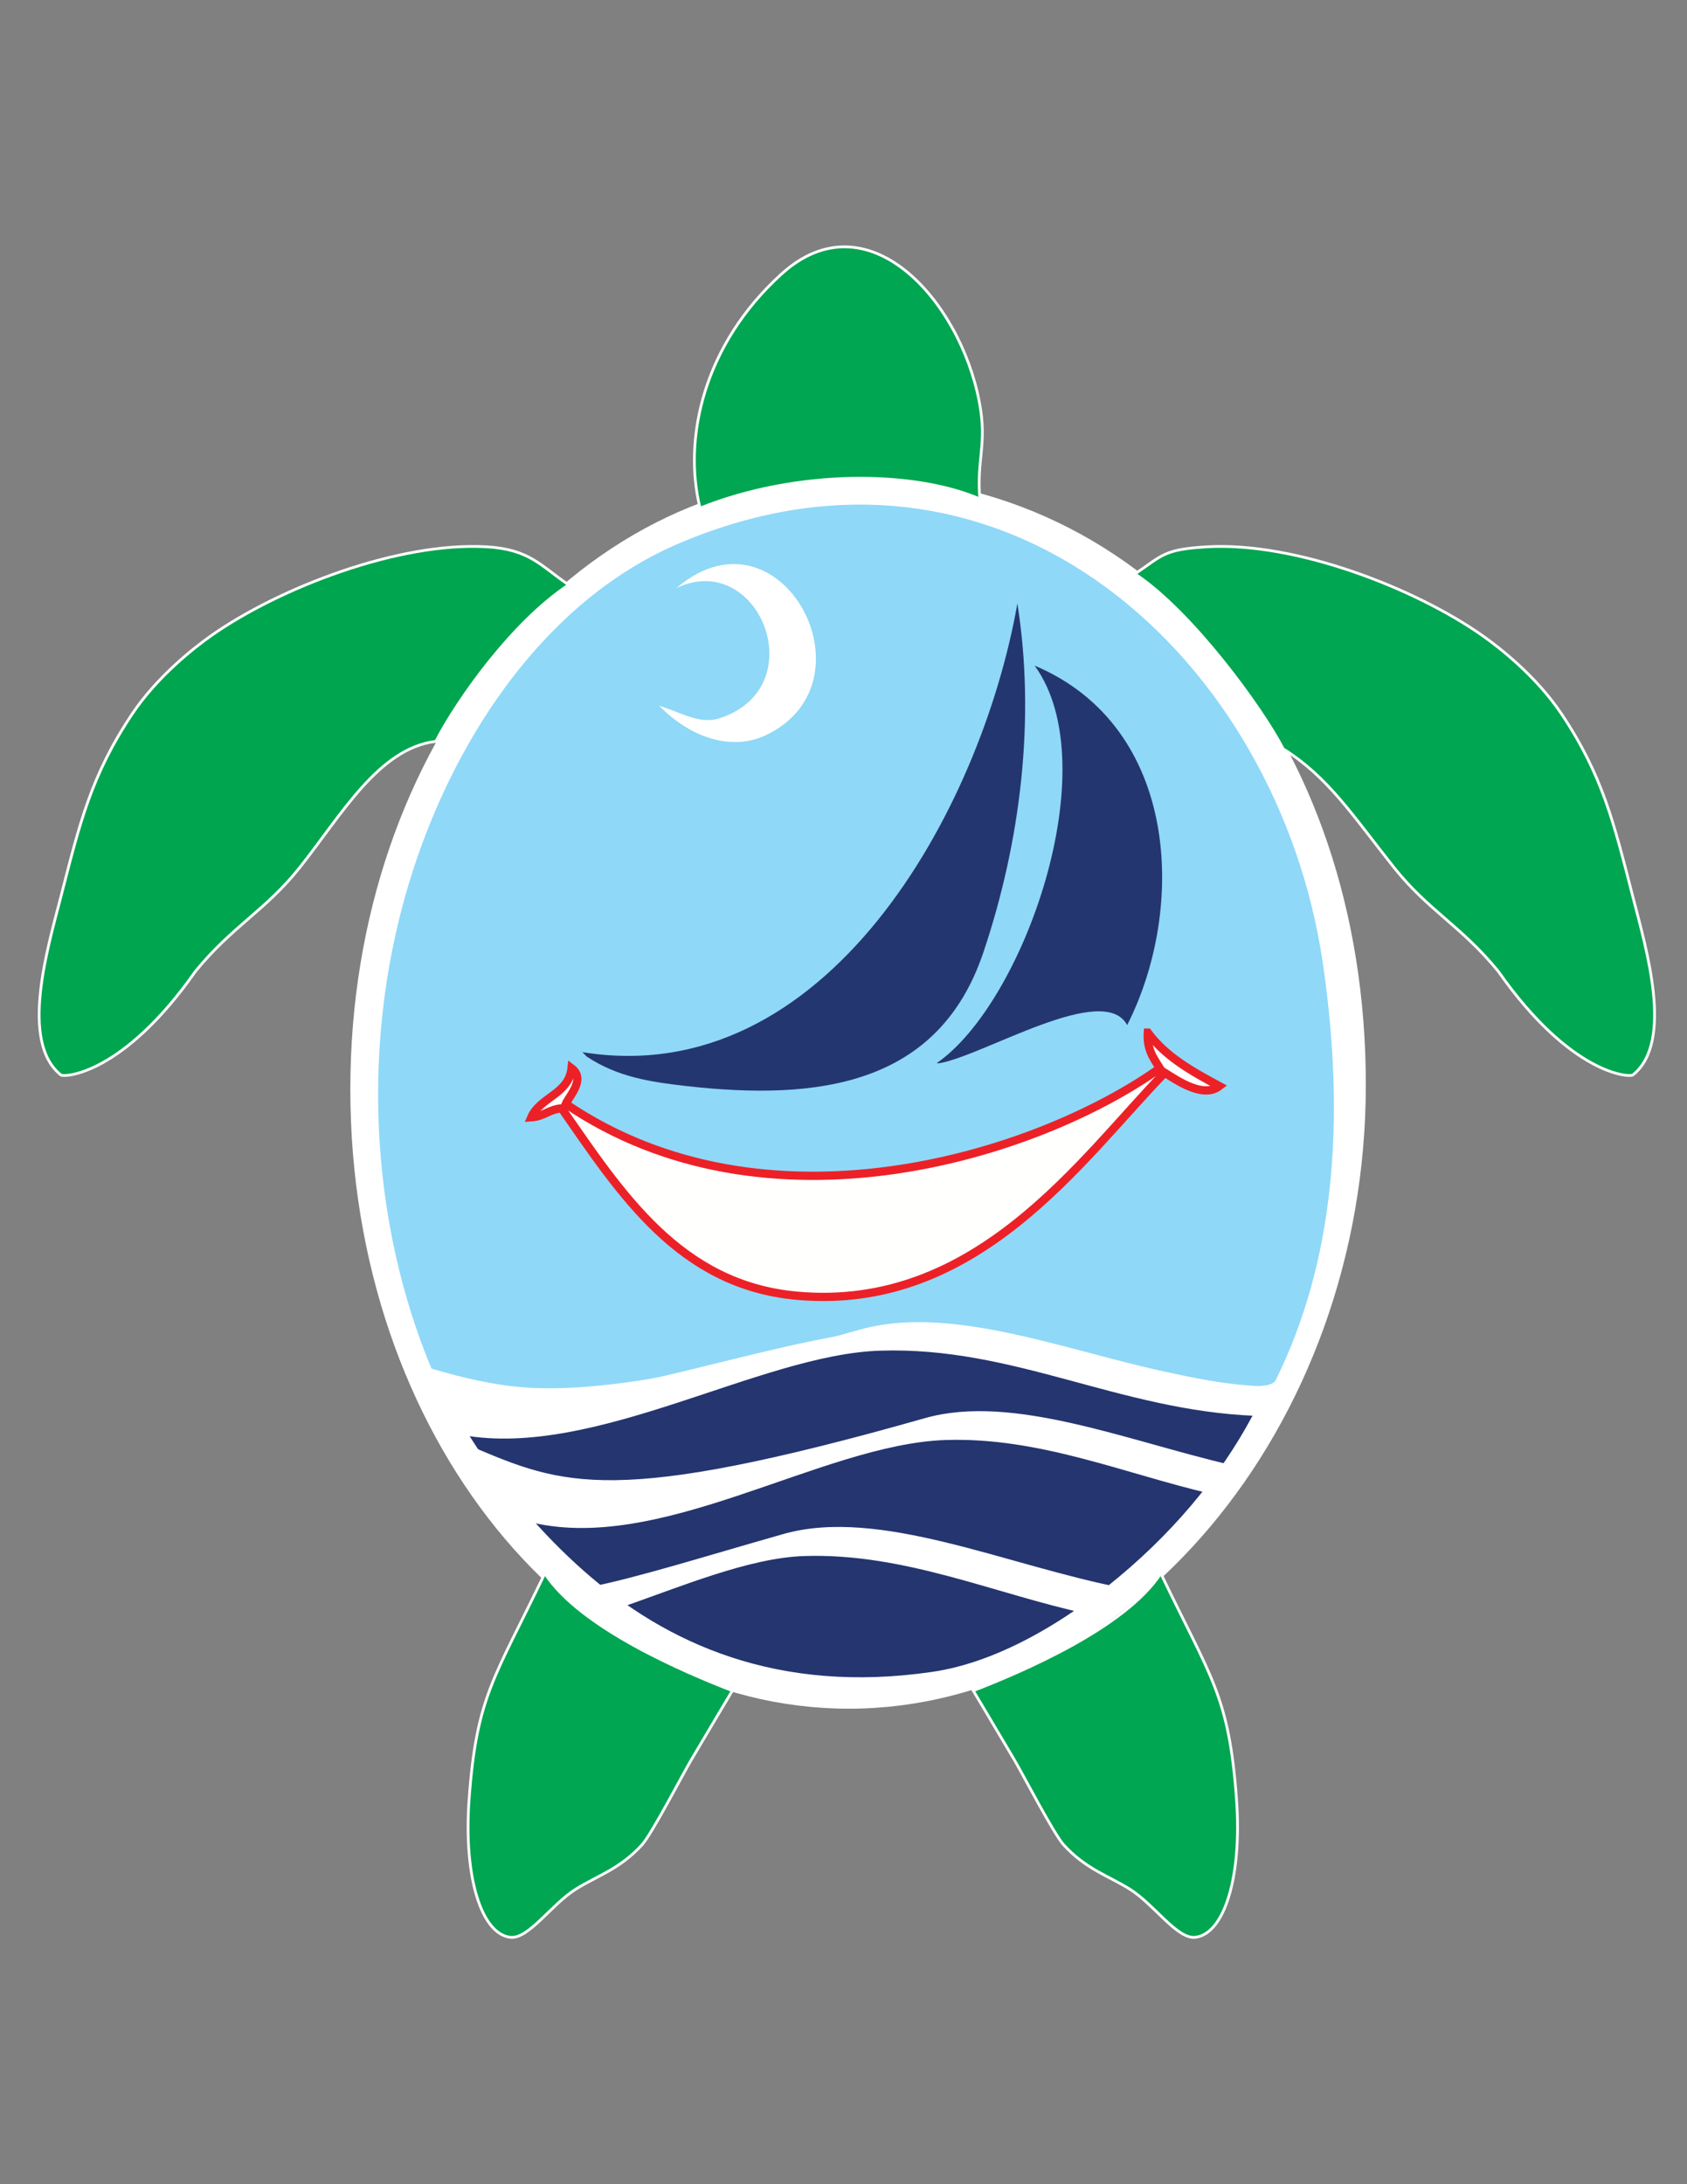 <?xml version="1.0" encoding="UTF-8"?>
<svg data-bbox="14.202 89.505 586.036 612.998" viewBox="0 0 612 792" xmlns="http://www.w3.org/2000/svg" data-type="ugc">
    <rect x="0" y="0" width="612" height="792" fill="#808080" stroke="none"/>
    <g>
        <path d="M495.49 393.3c0 125.23-87.59 226.28-187.5 226.28s-180.9-99.37-180.9-224.6 80.99-222.44 180.9-222.44c110.17.01 187.5 95.53 187.5 220.76z" fill="#ffffff"/>
        <path d="M156.78 496.87c-22.41-53.26-26.89-120.14-6.78-181.83 16.17-49.61 48.87-97.81 96.29-117.99 118.44-50.43 217.57 42.67 233.6 152.22 8.47 57.92 3.9 108.82-17.11 151.18-4.47 9-73.65-12.88-112.95-18.62-37.06-5.42-95.25 16.32-132.09 21.64-30.2 4.34-60.96-6.6-60.96-6.6z" fill="#8fd8f8"/>
        <path d="M163.1 508.96c2.39 4.48-.58-.49 1.12 2.07 1.25 1.89 6.96 11.1 9.35 14.68 9.88 14.84 23.2 30.66 38.2 43.89 30.24 26.67 70.59 44.75 126.42 36.63 24.76-3.6 50.77-19.5 71.81-37.93 21.6-18.92 38.05-40.64 48.59-63.41-38.83 9.13-75.99-15.34-113.01-18.86-50.19-4.77-89.85 26.02-139.29 25.92-18.15-.04-28.31 8.36-43.19-2.99z" fill="#243570"/>
        <path d="M241.87 215.8c39.49-39.45 78.93 31.19 35.98 51.33-11.8 5.52-27.42 1.75-40.37-12.2 9.23 2.34 15.79 7.58 23.66 4.96 34.87-11.61 11.83-64.33-19.27-44.09z" fill="#ffffff"/>
        <path d="M241.87 215.8c39.49-39.45 78.93 31.19 35.98 51.33-11.8 5.52-27.42 1.75-40.37-12.2 9.23 2.34 15.79 7.58 23.66 4.96 34.87-11.61 11.83-64.33-19.27-44.09z" fill="none" stroke="#8fd8f6"/>
        <path d="M411.75 208.1c10.09-6.83 10.46-8.9 26.11-9.82 32.11-1.87 75.43 15 99.8 32.1 6.42 4.5 19.71 14.91 28.77 28.43 14.97 22.36 19.06 39.64 25.95 66.45 4.77 18.55 15 52.5 0 64.51-1.2.96-22.5.03-48.84-37.56-13.5-16.52-25.4-22.01-37.86-37.68-15.17-19.1-23.9-32.78-40.17-42.99-7.62-14.74-32.99-49.63-53.76-63.44z" fill="#00a651" stroke="#ffffff"/>
        <path d="M253.96 184.24c-6.2-25.05 1.07-59.08 29.57-84.9 31.04-28.13 64.73 9.32 71.75 46.49 2.92 15.44-1.04 20.38.18 35.09-23.86-10.26-66.15-10.8-101.5 3.32z" fill="#00a651" stroke="#ffffff"/>
        <path d="M240.38 238.99v.72-1.44.72z" fill="#ffffff"/>
        <path d="M206.28 212.06c-10.09-6.83-14.05-12.86-29.7-13.78-32.11-1.87-75.43 15-99.8 32.1-6.42 4.5-19.71 14.91-28.77 28.43-14.97 22.36-19.06 39.64-25.95 66.45-4.77 18.55-15 52.5 0 64.51 1.2.96 22.5.03 48.84-37.56 13.5-16.52 25.4-22.01 37.86-37.68 15.17-19.1 28.63-43.2 49.38-45.72 7.62-14.73 27.38-42.94 48.14-56.75z" fill="#00a54f" stroke-miterlimit="10" stroke="#ffffff"/>
        <path d="M197.64 570.53c-18.29 38.18-24.74 44.27-27.47 82-2.01 27.85 4.36 48.7 14.95 49.94 6.62.77 14.89-11.92 23.8-17.48 7.73-4.83 15.93-7.23 23.96-16.04 3.53-3.88 14.74-25.46 17.76-30.59 7.68-13 15.04-25.32 15.04-25.32-17.19-6.65-55.15-22.71-68.04-42.51" fill="#00a651" stroke-miterlimit="10" stroke="#ffffff"/>
        <path d="M421.11 570.53c18.29 38.18 24.74 44.27 27.47 82 2.01 27.85-4.36 48.71-14.95 49.94-6.62.77-14.9-11.92-23.8-17.48-7.73-4.82-15.93-7.23-23.96-16.04-3.53-3.88-14.74-25.46-17.76-30.59-7.68-13-15.04-25.32-15.04-25.32 17.18-6.65 55.15-22.7 68.04-42.51" fill="#00a651" stroke="#ffffff"/>
        <path d="M191.04 551.41c-10.16-11.25-19.94-22.78-22.02-26.02-.37-.58 1.59-.89 1.59-.89 33.73 14.36 51.72 22.05 165.03-10.12 31.61-8.97 73.21 8.26 111.25 17.07 0 0-6.46 10.29-7.25 10.11-31.35-7.25-62.38-20.7-96.56-19.58-45.36 1.48-104.14 42.19-152.04 29.43z" fill="#ffffff" stroke="#ffffff" stroke-width=".35"/>
        <path d="m223.83 583.17-4.95-3.59-4.96-3.89c17.89-3.58 42.19-11.27 70.35-19.26 34.75-9.87 81.13 11.5 122.54 19.48l-11.98 9.18c-33.88-7.29-66.56-22.26-103.11-21.06-20.16.65-44.86 11.17-67.89 19.14z" stroke-width=".4" fill="#ffffff" stroke="#ffffff"/>
        <path d="M416.4 374.43c6.51 8.81 16.2 14.15 25.95 19.4-5.85 4.57-15.31-2.05-19.82-4.85-30.27 31.22-68.1 86.86-133.59 80.84-42.51-3.91-63.7-37.06-85.17-67.91-4.55.28-6.48 2.96-11.03 3.24 3.27-7.41 13.55-8.36 14.61-17.79 5.22 3.94-.84 10.04-2.1 12.93 72.66 49.36 170.27 19.16 215.52-12.93-2.16-3.53-4.75-6.61-4.37-12.93z" fill="#fffffe" stroke="#ec2127" stroke-width="3" stroke-miterlimit="10"/>
        <path d="M211.27 381.51c88.28 14.35 144.47-87.17 157.81-162.68 6.62 41.8 1.21 86.27-12.34 126.52-16.23 48.22-59.84 53.87-107.72 48.46-13.43-1.52-24.99-3.34-36.11-10.65" fill="#243670"/>
        <path d="M339.78 385.52c31.6-21.73 62.04-107.82 35.55-144.17 52.67 22.22 55.01 88.19 33.58 130.35-8.58-15.92-51.96 11.05-68.14 13.83" fill="#243670"/>
        <path d="M154.13 495.69c-.17-.54 18.9 6.43 37.64 7.5 25.36 1.45 62.66-4.74 120.02-21.02 43.17-12.26 100.97 20.36 149.82 20.57l-6.1 10.65c-49.53-1.92-87.55-25.23-136.27-23.63-43.63 1.43-103.16 39.13-151.29 30.63 0 0-10.18-12.93-13.82-24.7z" fill="#ffffff"/>
    </g>
</svg>
